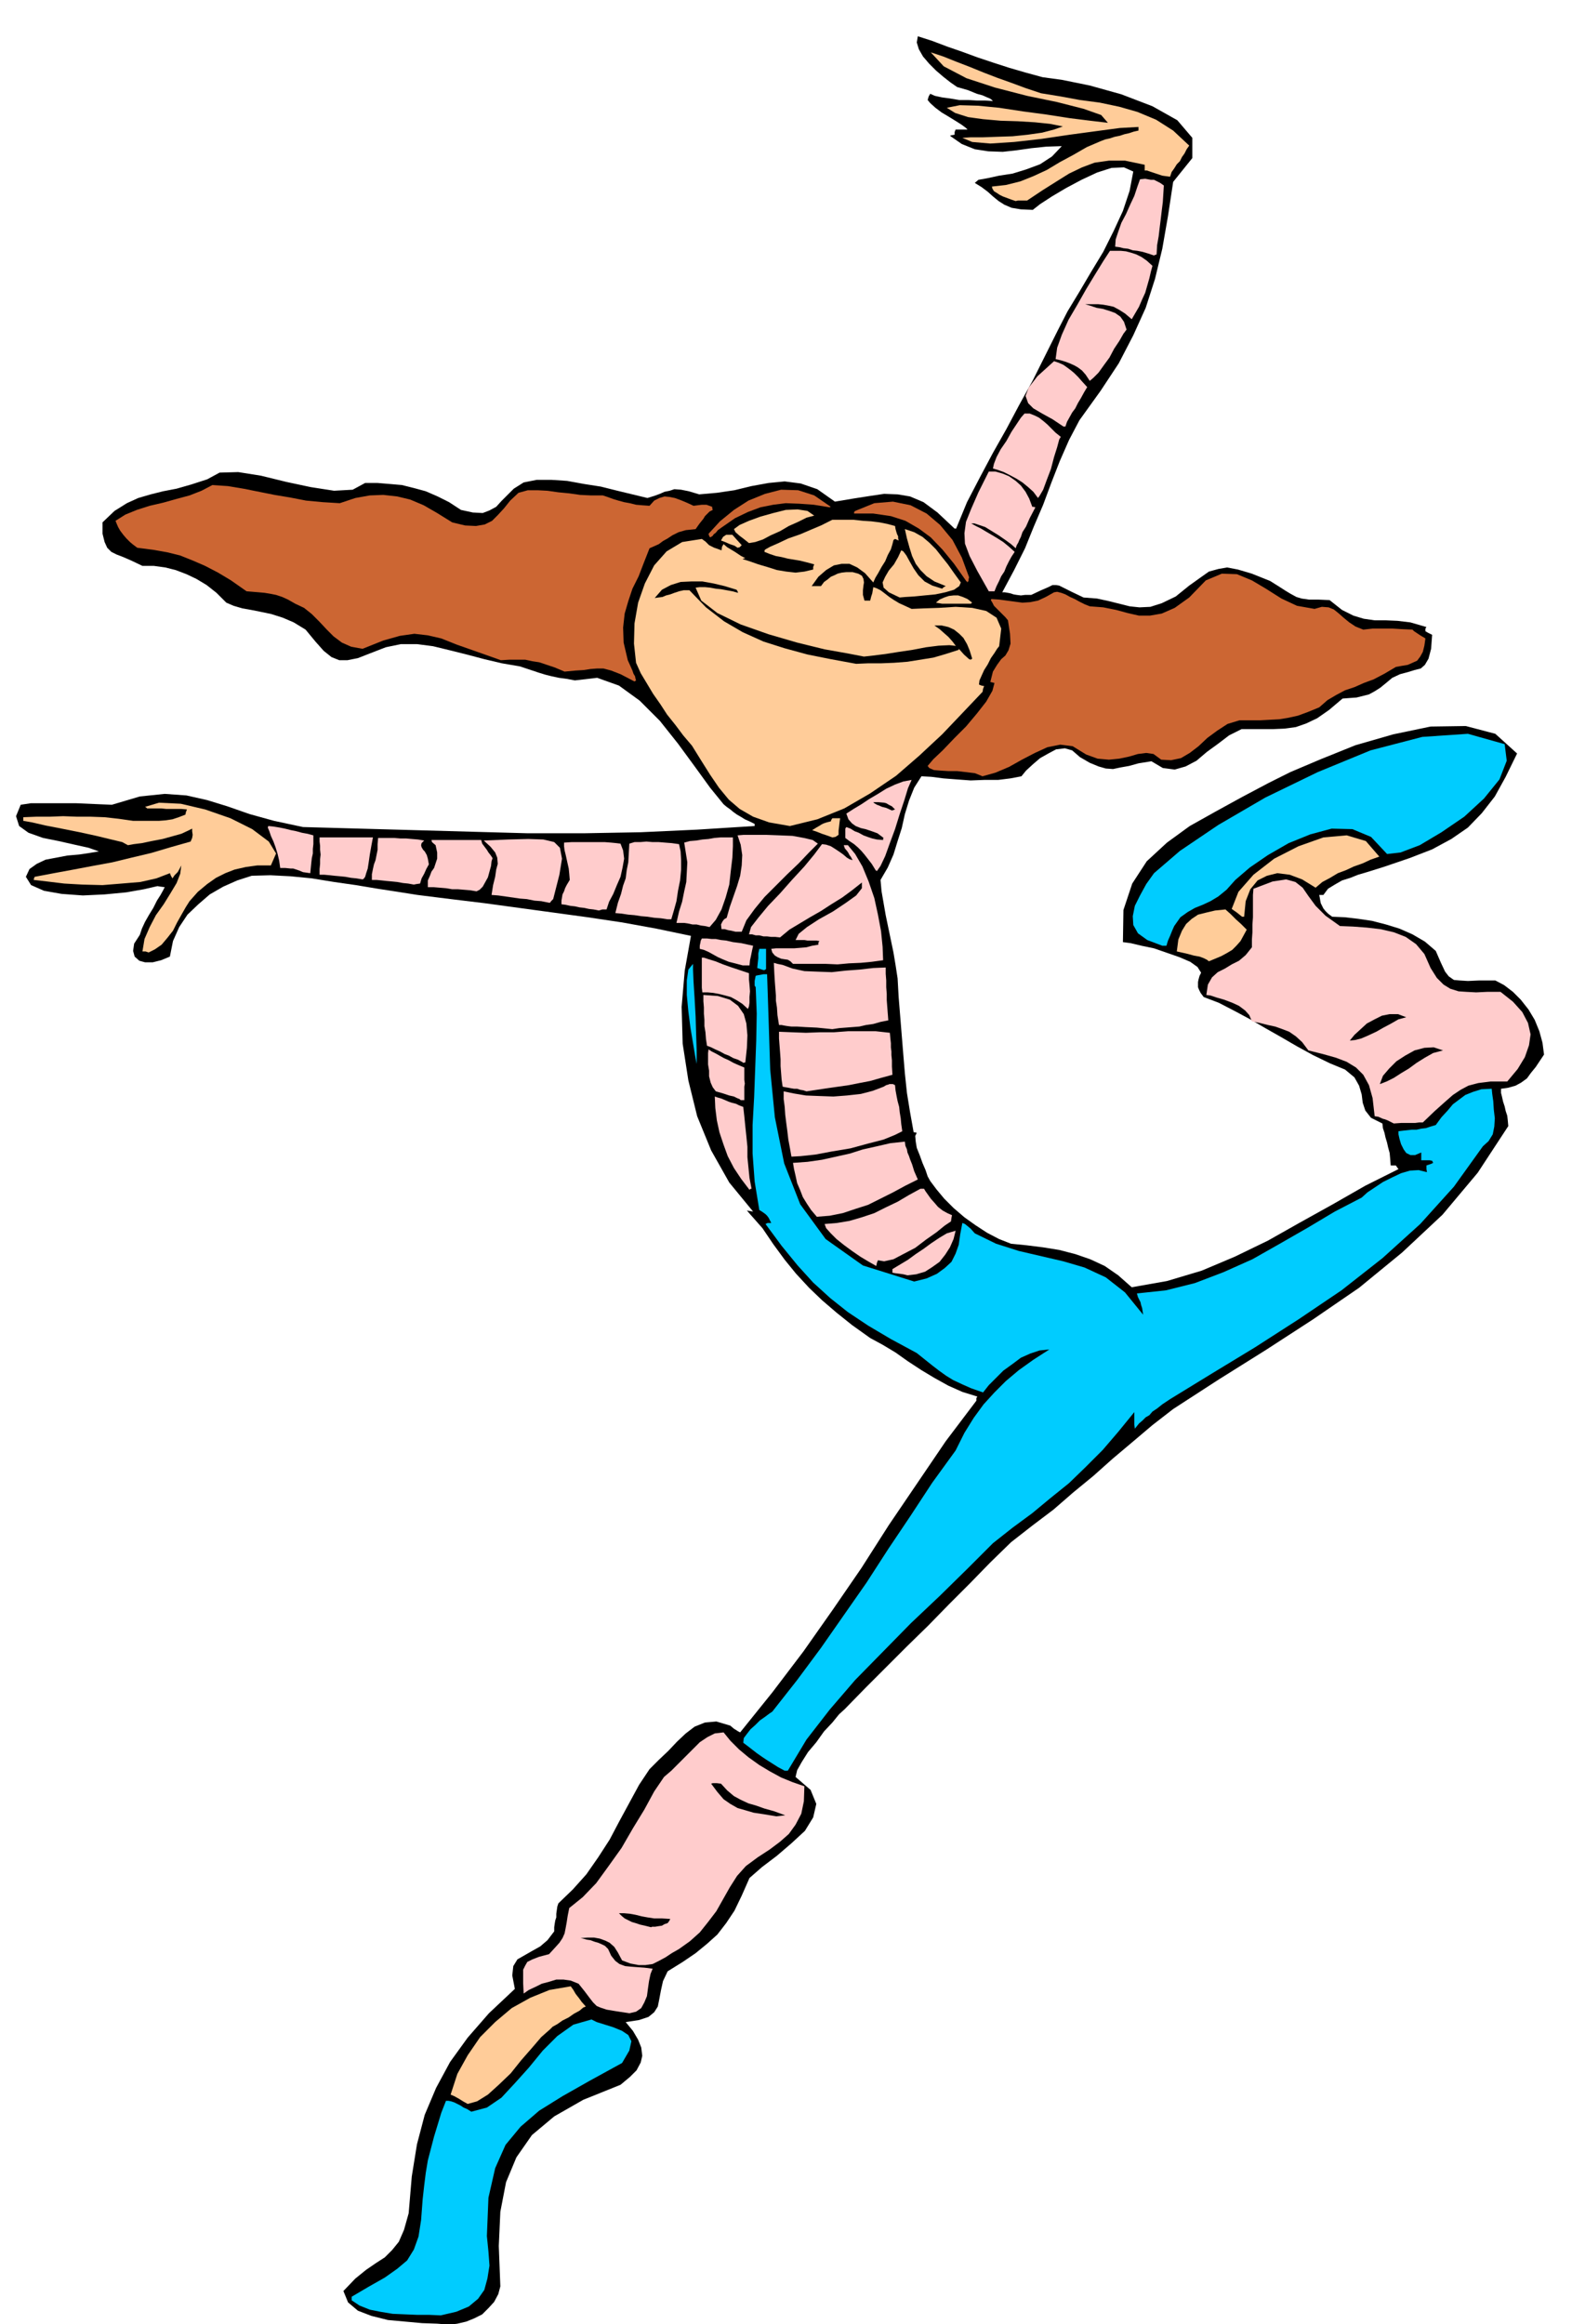 <svg xmlns="http://www.w3.org/2000/svg" fill-rule="evenodd" height="724.752" preserveAspectRatio="none" stroke-linecap="round" viewBox="0 0 3035 4485" width="490.455"><style>.brush1{fill:#000}.pen1{stroke:none}.brush2{fill:#0cf}.brush3{fill:#fc9}.brush4{fill:#fcc}.brush5{fill:#c63}</style><path class="pen1 brush1" d="m868 4486-24-2-29-1-33-3-33-3-32-8-26-10-19-16-9-22 23-24 21-17 19-13 17-11 14-14 13-16 10-23 9-32 6-71 10-62 15-57 22-52 27-50 34-47 41-47 50-47-5-26 2-18 8-13 14-8 14-8 16-9 14-12 13-17v-8l1-7 1-6 2-6v-7l1-7 1-7 2-6 28-27 26-29 23-33 22-34 19-36 19-35 19-35 20-30 18-18 18-17 17-18 17-16 17-13 20-8 22-2 27 8 7 6 5 3 3 2 4 2 62-77 60-79 57-81 55-80 53-83 55-81 55-81 59-78v-5l2-3-29-9-27-12-27-15-25-15-26-17-24-17-25-15-24-13-35-25-30-24-28-24-25-24-25-27-22-27-22-30-21-31-8-9-7-8-8-9-7-8 6 1 6 1-46-56-35-62-27-66-17-69-11-71-2-71 6-70 12-67-67-14-66-12-67-10-66-9-66-9-66-9-66-8-64-8-38-6-39-6-42-7-42-6-43-7-41-4-39-2-36 1-28 9-27 12-26 15-22 19-21 20-16 24-12 27-6 30-17 7-16 4h-15l-11-3-9-8-3-11 2-14 11-17 4-12 6-13 8-14 8-13 7-14 7-11 5-9 3-6-8-1-6-1-26 6-34 6-42 4-42 2-41-3-34-6-25-11-10-16 7-15 14-10 17-8 21-4 21-4 23-2 20-3 18-3-20-7-27-6-31-7-30-6-28-10-18-13-6-19 9-22 20-3h86l23 1 23 1 24 1 54-16 48-5 42 3 40 9 39 12 43 15 47 13 56 12 108 3 109 3 108 3 109 3h108l110-2 109-5 111-7v-4l-10-5-9-4-8-5-7-4-7-5-6-5-7-5-6-5-26-32-29-40-33-45-35-44-39-39-40-29-42-15-43 5-16-3-15-2-14-3-12-3-13-4-12-4-12-4-12-4-35-6-34-8-34-9-32-8-33-8-31-4h-31l-29 6-31 12-23 9-20 4h-16l-15-6-15-12-16-18-19-23-23-14-21-9-22-7-19-4-20-4-17-3-17-5-14-6-19-19-19-15-20-12-19-9-21-8-20-5-22-3h-22l-21-10-16-7-13-5-10-5-8-8-5-11-4-16v-22l23-22 24-15 22-10 24-7 24-6 26-5 28-8 31-10 24-13 36-1 44 7 49 12 47 10 45 7 36-2 24-13h24l24 2 23 2 24 6 22 6 23 10 22 11 23 15 23 5 19 1 13-5 13-7 10-11 11-11 13-13 19-12 25-5h29l30 2 33 6 32 5 32 8 29 7 29 7 13-4 11-4 9-4 10-2 9-3 13 1 15 3 20 6 34-3 34-5 33-8 33-6 31-3 31 4 32 11 34 24 36-6 32-5 27-4 26 1 24 4 26 11 27 20 33 31h3l21-51 25-48 25-47 26-46 25-47 26-47 24-48 24-48 19-37 23-38 23-39 23-38 20-40 18-39 13-39 7-37-18-8-24 1-28 9-30 14-30 16-27 16-23 15-14 11-23-1-18-3-14-6-11-7-11-9-10-9-12-9-13-8 7-6 17-3 23-5 26-4 26-8 27-10 23-15 19-20-30 1-29 3-28 4-27 3-28-1-26-4-25-10-23-16 3-1 6-1v-5l2-5h23l-3-3-8-6-11-7-13-8-15-9-12-9-10-9-5-6 2-7 3-5 9 4 14 3 15 2 18 3h17l17 1h16l15 1-2-2-1-1-3-2-5-2-9-4-11-3-17-7-21-6-13-9-14-11-14-12-13-13-12-14-8-14-4-13 2-12 28 9 29 11 29 10 30 11 30 10 31 10 31 9 33 9 37 5 54 11 61 17 60 23 48 27 29 34v39l-37 46-10 66-11 63-14 58-18 56-24 53-28 54-35 53-41 57-20 38-18 41-16 41-16 43-18 42-17 42-21 42-23 43h5l6 1 5 1 6 2 6 1 8 1 8-1h12l19-9 14-6 8-4h7l6 1 10 5 14 7 23 11 26 2 23 5 20 5 20 5 19 2 21-1 22-7 27-13 26-21 21-15 17-12 18-5 17-3 21 4 27 8 35 14 16 10 14 9 10 6 11 6 10 3 14 2h17l23 1 24 19 22 11 20 6 21 3h21l23 1 25 3 31 9-2 3v5l5 3 8 4-2 27-5 19-7 12-8 7-12 3-13 4-15 4-15 7-12 10-11 9-11 7-11 6-12 3-12 3-14 1-13 1-26 22-23 16-21 10-20 7-22 3-23 1h-60l-24 12-21 16-22 16-20 17-21 11-21 6-23-3-22-13-25 4-18 5-17 3-14 3-14-1-14-4-17-7-19-11-15-13-14-4-17 2-15 8-16 9-14 12-13 12-9 11-21 4-24 3h-27l-26 1-27-2-26-2-23-3-19-1-14 22-10 25-8 26-6 27-8 25-8 26-11 25-14 24 2 22 4 23 4 23 5 24 5 24 5 24 4 24 4 26 2 36 3 37 3 37 3 37 3 36 4 38 6 37 7 39h2l4 1-3 6 1 11 2 12 6 15 5 14 6 14 4 12 5 9 12 16 15 18 18 18 21 18 21 15 23 15 23 12 23 9 30 3 32 4 31 5 31 8 29 10 28 13 26 18 26 23 68-12 67-20 64-27 64-31 62-35 63-35 63-36 64-32-3-4-2-3h-10l-1-13-1-11-3-11-2-9-3-10-2-9-3-9-1-9-22-11-11-14-5-15-2-16-5-17-9-16-18-15-29-12-33-16-31-17-31-18-30-17-31-18-30-16-29-15-29-11-6-8-3-6-2-5v-10l1-5 2-7 3-6-7-11-14-10-21-9-23-8-26-9-24-5-21-5-15-2 1-62 17-51 28-43 39-36 44-32 50-28 51-28 51-27 42-21 59-25 67-27 73-21 72-15 68-1 57 15 42 38-22 45-21 38-25 32-27 28-32 22-37 20-44 17-50 17-16 5-16 5-17 5-15 6-16 5-14 8-13 8-9 12h-8l1 5 1 6 1 5 3 6 2 4 4 5 5 5 8 6 24 1 26 3 27 4 27 7 26 8 25 11 24 14 21 18 10 23 8 17 7 9 10 7 11 1 16 1 22-1h31l17 9 17 13 15 15 15 19 12 20 9 22 6 22 3 23-8 12-8 12-9 11-8 11-11 8-11 6-14 4-14 2v8l2 8 2 9 3 9 2 9 3 9 1 9 1 11-59 90-68 81-78 73-83 68-89 61-91 59-91 57-88 57-40 31-39 33-38 32-37 33-39 32-38 33-41 31-41 32-40 39-40 41-40 40-40 41-41 40-40 40-40 40-40 41-11 10-13 16-16 17-15 21-16 19-12 19-9 16-3 13 29 25 11 27-6 26-16 26-26 24-28 24-29 22-24 21-15 34-14 29-16 24-17 22-20 18-22 18-25 17-29 18-9 19-4 18-3 16-3 15-7 11-11 9-18 6-26 4 14 17 10 17 6 15 2 16-3 13-8 15-13 13-18 15-72 29-56 32-43 36-30 43-20 48-11 57-3 66 3 78-4 15-8 15-11 12-12 12-16 8-15 6-17 4-15 2z"/><path class="pen1 brush2" d="m851 4468-23-1h-23l-24-1-23-1-24-4-20-4-20-8-15-10v-7l34-20 30-17 24-17 19-16 13-21 9-25 5-32 3-40 3-27 3-24 4-24 6-23 6-23 7-23 7-23 9-23h5l5 1 6 2 6 3 6 3 6 4 7 3 8 5 30-8 28-19 26-28 27-30 27-33 28-28 31-22 35-10 10 5 16 5 16 5 17 7 12 8 6 12-4 18-14 24-62 34-53 30-45 28-36 31-29 35-20 45-13 57-3 74 3 30 2 27-4 25-6 22-12 17-18 15-24 10-30 7z"/><path class="pen1 brush3" d="m903 4060-9-5-8-5-9-5-7-3 13-40 20-36 24-35 29-29 32-27 36-20 37-15 41-7 5 7 4 7 3 4 4 5 5 7 8 9-5 2-7 6-11 6-10 7-12 6-10 7-9 5-5 5-17 15-18 21-21 24-20 25-23 22-21 19-21 13-18 5z"/><path class="pen1 brush4" d="m1215 3885-26-4-18-3-12-4-7-3-7-7-7-9-9-12-12-15-15-6-14-2h-14l-13 4-15 4-12 6-13 6-10 7-1-20v-26l4-8 4-7 10-5 13-5 19-5 11-12 9-10 6-9 4-9 2-10 2-11 2-13 3-15 26-21 26-27 24-33 25-35 22-38 22-36 19-35 19-28 14-12 14-14 14-14 14-14 13-13 15-10 14-7 17-2 13 16 17 17 18 15 21 15 20 12 22 12 22 9 23 8-1 29-5 24-11 21-13 18-17 15-20 15-23 15-23 17-17 19-14 22-13 23-13 23-16 21-16 20-19 17-21 15-14 8-12 8-13 7-12 6-14 2h-13l-16-3-16-6-8-15-7-11-9-8-8-4-11-4-11-2h-13l-13 1 5 1 7 2 7 1 8 3 7 2 7 3 6 3 6 6 6 13 8 10 8 6 11 4 10 1 13 1 14 1 16 2-4 10-3 14-2 14-2 15-5 12-6 11-10 7-13 3z"/><path class="pen1 brush1" d="m1257 3719-12-3-9-2-9-3-7-2-8-4-6-3-6-5-5-5h10l11 1 11 2 12 3 11 2 13 2h15l16 1-2 4-3 4-6 2-5 3-7 1-6 1h-6l-2 1zm242-214-24-4-20-3-17-5-14-4-14-8-13-9-12-14-12-16 3-1h8l8 1 12 13 13 11 13 7 15 7 14 4 17 6 18 5 22 8-8 1-9 1z"/><path class="pen1 brush2" d="m1515 3417-13-7-11-7-11-7-9-6-10-7-9-7-9-7-8-6 1-9 6-8 7-9 9-8 9-9 10-7 8-6 6-4 48-61 46-62 44-63 44-63 42-65 43-64 42-64 45-62 17-34 18-29 19-26 21-23 22-22 25-21 28-20 31-20-19 2-18 6-18 8-16 12-18 13-14 14-14 14-11 14-23-8-18-8-17-8-13-8-14-10-13-10-15-12-15-12-50-27-44-26-39-26-34-27-33-30-30-33-31-38-31-42 4-2h7l-3-6-2-4-3-4-3-3-7-5-5-3-9-55-4-54v-55l3-54 2-54 2-54 1-53-2-51-2-3v-9l1-5 1-5 4-1 6-1 5-1h7l3 90 3 94 9 92 18 89 31 79 49 67 72 51 99 31 24-6 20-9 15-11 13-12 8-16 6-17 3-21 4-21 5 2 5 4 6 5 8 9 41 20 44 14 43 10 43 10 41 12 41 19 37 29 35 43-1-7-1-6-2-6-1-5-5-10-2-7 56-6 56-14 55-21 56-25 53-30 54-31 52-31 52-27 11-10 15-10 15-10 18-9 17-8 17-5 17-1 16 4-1-6v-7l6-2 3-1 2-1 2-1-1-2-1-2-5-1h-16v-15l-12 5h-9l-8-4-5-7-5-10-3-10-2-9v-6l8-1 9-1 9-1h9l9-2 9-1 9-3 10-3 11-15 12-13 10-12 12-9 12-9 15-6 16-5 20-1 1 10 2 14 1 16 2 17-1 16-3 15-8 13-11 10-56 78-65 72-73 66-79 62-83 56-84 54-84 51-80 49-15 10-10 8-9 6-6 7-7 4-6 6-7 6-8 10-1-8v-24l-31 38-30 35-33 33-32 31-36 29-35 29-38 28-38 30-50 50-53 52-55 52-54 55-54 55-49 57-45 58-36 60h-6z"/><path class="pen1 brush4" d="m1752 2461-8-2-7-1-8-1-6-1v-7l15-9 15-9 15-11 15-10 15-11 15-10 15-9 17-5-4 16-7 16-9 14-11 14-14 10-14 9-17 5-17 2zm-62-19-14-8-15-9-16-11-15-11-15-12-11-11-9-10-3-8 24-2 24-4 24-7 24-8 22-11 23-11 22-13 22-12h7l3 5 5 7 5 7 8 9 6 7 9 7 9 5 9 4-1 5-1 7-12 8-16 13-20 14-21 16-23 12-19 10-18 4-12-2-2 5-1 5-1 1-1-1zm-113-94-11-13-8-12-8-13-5-13-6-14-3-14-3-13-2-12 28-2 28-4 27-6 27-6 25-8 27-6 26-6 28-3 1 8 3 7 1 6 3 7 2 6 4 10 4 13 7 16-24 12-24 13-24 12-24 12-25 8-24 8-25 5-25 2zm-130-52-16-21-14-21-12-23-8-22-8-24-5-23-3-24-1-22 6 2 7 2 7 3 7 3 6 2 8 2 6 3 8 3 2 18 2 20 2 19 2 20v20l2 20 2 20 4 21h-2l-2 2z"/><path class="pen1 brush1" d="m2705 2250-3-1-1-1v-8l3 1 4 1 1 2 1 5h-3l-2 1z"/><path class="pen1 brush4" d="m1528 2232-3-17-3-16-2-17-2-15-2-16-1-15-2-15v-15l19 4 24 4 25 1 28 1 26-2 27-3 23-6 21-8 5-3 4-1 2-1h7l4 2 1 10 2 11 2 10 3 11 1 10 2 12 1 11 2 14-14 7-22 9-31 8-33 9-36 6-32 6-28 3-18 1zm1163-64-6-3-6-3-5-2-4-1-9-4-7-1-4-35-7-25-11-20-14-14-18-11-21-8-25-7-28-7-12-16-12-11-13-9-13-5-14-5-14-3-16-4-15-3-5-12-8-9-12-9-13-6-16-6-14-4-12-4-8-1 3-20 8-14 11-10 14-7 13-8 14-7 13-11 12-15v-15l1-14v-15l1-14v-43l1-12 37-14 26-4 18 5 14 11 11 16 14 19 19 19 28 20 25 1 27 2 26 3 26 6 23 9 20 14 16 19 12 27 12 19 13 13 13 8 16 5 15 1 19 1 21-1h26l24 19 18 20 11 21 5 22-3 21-8 23-14 23-20 24h-32l-24 3-19 5-15 8-15 10-16 14-19 17-23 22h-7l-8 1h-27l-14 1zm-1261-45-2-2-5-2-6-3-9-2-12-4-14-4-6-8-4-9-3-12v-11l-2-12v-22l1-7 6 4 8 4 7 4 9 5 9 4 9 5 9 4 12 5v24l1 7-1 6v26h-7z"/><path class="pen1 brush4" d="m1557 2106-6-2-6-1-6-2h-6l-6-1-5-1-6-1-5-1-2-14-1-13-1-13v-13l-1-14-1-13-1-13v-13l25 1 27 1 27-1h27l27-2h54l27 3 1 11 1 9v8l1 8v7l1 10v12l1 16-22 6-21 6-21 4-20 4-21 3-21 3-20 3-20 3z"/><path class="pen1 brush1" d="m2664 2092 6-16 12-14 14-14 17-11 18-10 19-5 18-1 18 6-19 5-16 9-16 10-15 11-15 9-14 9-14 7-13 5z"/><path class="pen1 brush2" d="m1345 2053-3-16-4-24-5-30-4-31-3-32v-28l3-21 9-11v11l1 24 2 31 2 36 1 34 1 30v27z"/><path class="pen1 brush4" d="m1434 2050-9-5-9-3-9-5-8-3-9-5-9-4-8-4-8-3-2-13-1-13-2-12v-12l-1-12v-12l-1-12v-12l28 2 23 7 16 12 11 16 5 18 2 23-1 24-3 28-4 1-1-1z"/><path class="pen1 brush1" d="m2606 2008 9-11 12-11 12-11 15-8 14-7 15-3h16l16 6-15 4-14 8-15 8-14 8-15 7-14 6-12 3-10 1z"/><path class="pen1 brush4" d="m1607 1986-30-3-22-1-16-1h-11l-8-1-6-1-5-1h-5l-3-19-1-15-2-13v-10l-1-13-1-13-1-16-1-21 7 2 10 2 19 7 23 5 25 1 28 1 27-3 27-2 26-3 24-1v12l1 13v13l1 13v12l1 13 1 13 1 13-15 3-14 4-14 2-13 3-13 1-13 1-13 1-13 2zm-163-39-11-10-11-7-11-6-11-3-12-3-11-2-11-1h-10l-1-9v-58h4l9 3 13 4 15 6 14 5 15 5 12 4 9 3v12l1 10 1 13-1 11v11l-1 7-2 5z"/><path class="pen1 brush2" d="m1474 1872-6-2-6-2 1-10 1-9v-9l2-9h13v39l-3 2h-2z"/><path class="pen1 brush4" d="m1434 1863-15-4-12-3-12-5-9-4-9-5-9-5-9-4-8-2v-6l1-5 1-5 2-4h10l9 1h8l10 2 10 1 13 3 16 2 23 5-2 9-2 10-2 9-1 10h-13zm97-3-5-5-5-3-7-1-6-1-7-3-5-3-5-6-2-7 9-1h35l12-1 12-1 11-3 12-2v-4l2-3-6-1h-17l-6-1h-17l6-12 16-13 23-15 27-15 24-16 21-15 11-14v-11l-19 15-19 14-21 13-20 13-21 12-20 12-20 12-18 15-9-1h-8l-8-1h-7l-8-2h-7l-7-2h-6l4-14 14-18 19-23 23-24 23-26 24-26 19-23 15-20 8 1 9 3 8 5 9 6 7 5 7 6 5 3 6 2-3-6-3-4-2-4-2-3-5-6-2-6h8l14 17 14 24 12 29 11 32 7 32 6 32 3 30 1 26-22 3-21 2-23 1-22 2-23-1h-63z"/><path class="pen1 brush3" d="m2334 1855-4-3-6-3-8-3-11-2-15-4-18-4 3-23 7-17 8-13 11-10 12-8 16-4 17-4 20-2 10 9 10 10 10 9 11 11-6 11-6 11-8 9-8 8-10 6-11 6-12 5-12 5zm-2047-17-6-2h-6l4-24 10-23 12-23 15-21 13-21 12-20 7-18 2-16-3 6-4 7-6 6-4 6-3-5-2-5-26 10-31 7-36 3-37 3-39-1-35-2-33-4-26-3 1-4 1-2 37-7 38-7 37-7 38-7 37-9 38-9 37-11 39-11 3-7 1-6-1-7v-5l-8 4-13 6-18 5-18 5-21 4-19 4-16 2-11 2-11-6-21-5-29-7-32-7-35-7-31-6-26-6-17-3v-7l25-1h26l26-1 27 1h26l27 1 27 3 28 4h50l13-1 13-2 12-4 13-5 1-5 2-5-11-1h-29l-10-1h-27l-2-2-2-1 27-8 42 2 47 11 49 17 42 21 32 24 14 23-10 23h-26l-22 3-22 5-18 7-18 9-17 12-18 15-16 18-7 11-8 14-9 16-8 16-11 14-11 13-13 9-12 6z"/><path class="pen1 brush2" d="m2244 1825-29-11-18-13-9-16-1-17 4-20 10-20 12-22 15-21 50-43 74-50 91-53 101-49 102-42 100-26 88-6 71 20 4 32-14 36-30 37-38 35-44 30-42 25-37 14-26 3-31-33-36-15-40-1-41 11-42 17-40 23-35 24-28 24-17 19-16 13-15 9-15 7-15 6-14 8-14 10-12 17-4 9-4 10-4 9-3 10h-8z"/><path class="pen1 brush4" d="m1420 1798-8-2-6-1-7-2h-6l-1-9 3-6 3-4 5-3 6-21 7-20 7-20 6-20 3-20 1-20-3-20-6-18 12-1h43l26 1 25 1 22 4 17 4 10 7-17 17-20 21-22 21-22 22-22 22-19 23-16 22-9 22h-12z"/><path class="pen1 brush4" d="m1370 1789-9-2-8-1-8-2h-8l-9-2-7-1h-15l5-22 6-19 4-20 4-18 1-19 1-19-3-19-3-19 11-3 12-1 12-2 12-1 11-2 12-1h24v17l-1 22-3 25-3 27-7 25-8 23-11 20-12 14zm-81-15-13-2-13-1-13-2-12-1-13-2-12-1-13-2-12-1 5-20 6-17 4-16 5-14 2-16 3-15 1-18 1-18 10-3h11l12-1 12 1h12l12 1 13 1 14 2 3 14 1 17v18l-2 21-4 20-3 20-5 18-5 17h-7z"/><path class="pen1 brush3" d="m2398 1769-10-8-10-7 13-33 29-33 40-31 47-24 48-17 45-4 37 11 26 30-17 6-15 7-17 6-15 7-16 6-15 9-15 8-13 11-26-16-24-9-24-3-20 5-18 9-14 17-9 23-3 30h-4z"/><path class="pen1 brush4" d="m1156 1757-10-2-9-1-9-2-9-1-9-2-9-1-9-2-8-1v-7l1-6 1-6 3-6 2-6 3-6 3-5 3-5-1-12-1-10-2-9-2-9-2-9-2-8-1-8v-7l15-1h63l13 1 10 1 8 1 5 13 2 16-3 17-4 18-7 16-7 17-8 15-5 15h-8l-7 2zm-96-15-15-3-13-1-15-3-13-1-14-2-14-2-14-2-13-1 3-19 4-16 2-14 3-11-1-12-4-10-9-11-13-12 47-2 39-1 29 1 21 5 11 11 4 21-5 31-12 47-4 4-2 3h-2z"/><path class="pen1 brush4" d="m920 1720-12-2-12-1-12-1h-11l-12-2-12-1-12-1h-11v-13l4-9 3-8 5-7 3-9 3-9v-12l-3-14-7-6-1-4h96l2 7 6 8 3 4 3 5 4 5 4 6-2 6-1 9-3 11-3 11-5 9-5 9-6 6-6 3zm-121-13-11-2-10-1-11-2-10-1-11-1-9-1-10-1h-9v-11l2-10 2-9 3-8 2-10 2-10v-11l1-12h31l12 1h11l11 1 12 1 12 2-5 5-1 4 1 4 3 5 3 3 4 7 2 7 2 11-5 9-4 9-5 9-3 10-7 1-5 1zm-99-10-12-2-10-1-11-2-10-1-11-1-9-1-11-1h-9v-11l1-10v-9l1-9-1-9v-8l-1-8v-8h103l-3 16-3 17-2 14-2 13-3 9-2 7-3 4-2 1zm-115-14-7-3-6-2-6-2h-5l-10-1h-10l-2-14-3-13-4-13-4-11-5-11-3-9-3-7 1-3 10 1 12 2 10 2 12 3 10 2 11 3 11 2 11 3v17l-1 9v9l-2 9-1 9-1 10-1 10-7-1-7-1zm1106-3-8-13-7-9-7-9-6-7-7-7-7-6-9-6-8-6v-18l2-3 8 3 8 5 8 3 9 5 8 3 9 3 9 2 12 1v-3l1-1-12-9-11-4-12-4-9-2-10-4-7-5-7-8-4-11 14-9 15-9 15-10 17-10 16-10 17-8 16-6 16-3-7 16-7 23-9 27-9 29-10 27-9 25-9 19-7 10-1-1h-1z"/><path class="pen1 brush3" d="m1607 1616-11-4-9-3-10-4-9-3 8-5 7-4 3-2 4-2 6-2 8-2 1-3 2-3h15l-1 7-1 9-1 8v8l-6 4-6 1zm-82-22-40-7-31-11-26-15-21-18-19-23-17-25-17-27-18-29-17-20-15-20-16-20-13-20-14-20-12-20-12-20-9-20-4-37 1-39 7-40 13-37 18-35 24-27 30-18 38-6 7 5 7 7 4 2 6 3 6 2 8 3 1-7 3-5 7 6 10 6 5 3 6 4 6 4 8 4-4 1-1 1 13 4 17 6 17 5 19 6 18 3 18 2 17-2 17-4v-5l2-5-15-4-12-3-12-2-12-2-12-3-11-2-12-4-10-4v-3l2-2 9-5 16-7 19-9 23-8 21-9 19-8 14-7 8-4h41l18 2 16 1 16 2 15 3 15 4 1 6 2 7 1 3 2 4v4l1 4-7-3-3 2-2 8-3 10-6 11-5 12-7 11-6 11-6 10-4 9-16-18-15-11-15-7h-15l-15 3-15 9-15 13-13 18h18l6-8 7-5 6-5 7-3 6-3 8-2 9-1h12l11 3 7 4 3 6 1 7-1 6-1 9v9l3 11h11l2-8 2-6 1-6 1-6 6 2 8 4 8 6 9 7 9 6 10 6 11 5 13 6 23-1 30-1 32-2 32 2 27 6 20 13 9 21-4 34-4 5-5 8-7 10-6 12-7 11-5 11-4 9-1 8 5 2 5 1-2 5-1 6-38 40-40 42-44 41-45 39-50 34-50 29-52 21-53 13z"/><path class="pen1 brush1" d="m1722 1564-11-5-8-2-7-3-3-1-5-3-2-2h10l11 1 4 1 5 3 6 3 6 6-3 1-3 1z"/><path class="pen1 brush5" d="m1897 1498-15-6-17-2-17-2h-17l-16-1-12-1-9-4-3-4 11-13 18-17 22-23 23-23 21-25 18-23 12-21 4-15-4-1-4-1 5-20 8-13 8-11 8-7 6-10 4-13-1-19-4-26-5-6-5-5-6-6-5-5-6-6-3-6-3-5 1-2 15 1 15 2 15 2 15 2 15-1 15-3 15-7 16-9 6-1 8 2 8 3 9 5 9 4 9 5 10 5 10 4 26 2 25 5 22 6 22 5h21l23-4 25-11 28-20 32-33 31-13 29 1 29 12 27 16 30 19 30 14 34 6 14-4 13 1 10 4 10 8 9 8 11 9 12 8 15 6 9-1 9-1h39l16 1 22 1 3 3 6 4 6 4 10 6-2 14-3 12-5 9-6 8-9 4-9 4-12 2-11 2-22 13-21 11-19 7-18 8-18 6-17 9-17 10-16 14-22 9-19 7-18 4-18 3-19 1-18 1h-40l-23 7-20 13-19 14-17 16-17 13-17 10-19 4-19-1-15-11-14-2-16 2-17 5-19 4-20 2-22-2-22-8-26-16-24-3-25 5-24 11-25 13-25 14-26 11-25 7zm-674-184-25-13-18-7-15-4h-12l-13 1-13 2-16 1-21 2-19-8-15-5-15-5-13-2-14-3h-30l-17 1-48-17-37-13-30-12-26-6-26-3-28 4-32 9-40 16-22-4-18-8-16-12-13-13-15-16-14-14-15-12-17-8-14-8-11-5-12-4-10-2-12-2-11-1-12-1-12-1-30-21-25-15-25-13-23-10-25-10-24-6-28-5-31-4-8-6-6-5-7-7-6-7-6-8-4-7-3-7-2-5 19-12 22-9 25-8 26-6 25-7 26-7 23-9 21-11 30 2 30 5 30 6 30 6 30 5 31 6 32 3 33 2 30-10 28-5 26-1 27 3 25 6 26 11 26 15 29 18 25 6 21 1 17-3 14-7 11-11 12-13 12-15 16-15 18-5h19l19 1 21 3 21 2 21 3 21 1h23l9 3 11 4 10 3 11 3 11 2 12 3 12 1 14 1 9-10 10-5 10-3 10 1 10 2 11 4 12 5 13 6 8-1 8-1h9l11 4v2l1 4-6 3-5 5-4 4-3 5-8 10-7 10-19 2-14 4-12 6-9 6-9 5-8 6-9 4-9 4-11 28-10 26-12 24-8 24-7 24-3 27 1 29 8 34 5 11 4 9 2 6 3 5 1 5 1 3-3 2-2-1z"/><path class="pen1 brush1" d="m1653 1281-49-9-45-9-44-12-41-13-40-18-36-21-35-27-32-33h-11l-9 2-9 3-8 3-8 2-7 3-8 1-7 1 14-16 17-9 19-6 21-1h21l22 4 21 5 23 7 2 3 1 3-11-3-11-2-11-2-10-1-11-2-10-1h-10l-8 1 11 25 31 24 45 22 54 19 55 16 53 13 45 8 31 6 18-2 24-3 25-4 27-4 26-5 24-3 21-1 18 2v7l-25 8-24 7-25 4-25 4-26 2-25 1h-25l-23 1z"/><path class="pen1 brush1" d="m1871 1272-10-9-8-9-8-8-6-8-8-9-8-7-9-8-10-7h14l13 3 11 5 10 8 8 8 7 12 5 12 5 16-3 2-3-1z"/><path class="pen1 brush3" d="m1819 1165-6-1-6-1 7-6 9-4 9-3 9-1h9l9 3 9 4 9 7-2 1v1h-56zm-82-12-21-10-10-9-2-10 5-11 7-12 10-12 8-14 6-13 4 2 6 8 6 11 8 14 9 13 12 12 15 8 19 6 3-3 4-2-22-9-15-10-12-12-9-12-7-15-5-16-5-18-4-18 18 6 16 9 13 11 13 13 11 14 12 15 12 17 13 18-3 7-10 7-17 5-19 4-21 2-20 2-17 1-11 1z"/><path class="pen1 brush4" d="m1909 1141-22-39-15-29-9-24-1-20 3-22 10-25 14-32 20-40h13l14 4 12 5 13 9 10 9 9 12 7 13 6 16h2l4 1-11 21-7 16-7 11-3 9-3 6-2 5-3 5-2 6-9-8-11-8-13-9-13-8-13-8-12-4-9-3h-6l9 5 10 5 10 6 12 7 10 6 11 7 11 9 11 10-6 9-5 9-5 10-4 10-6 9-4 9-5 10-4 10h-11z"/><path class="pen1 brush5" d="m1866 1122-24-34-22-27-23-24-23-17-26-15-28-9-34-5h-37v-3l2-2 37-15 36-3 34 7 31 16 26 22 24 29 18 34 14 38-1 4v3l-1 1-1 2-1-2h-1z"/><path class="pen1 brush3" d="m1424 1057-6-4-9-3-9-4-8-3 4-7 6-4h12l8 9 10 11-4 4-4 1zm22-9-10-8-8-6-8-7-3-6 11-8 18-8 22-8 25-7 24-6 23-1 19 3 13 9-15 4-16 8-18 8-17 10-18 8-15 8-15 5-12 2z"/><path class="pen1 brush5" d="m1371 1037-2-3-1-4 22-24 27-22 28-18 32-13 31-8 33 1 31 10 32 22h-1l-1 1-31-5-28-2-26-1-24 3-25 5-24 9-25 12-26 18-7 5-4 5-4 3-2 3-3 2-2 1z"/><path class="pen1 brush4" d="m2004 961-9-12-10-9-11-9-11-7-13-7-12-6-11-4-10-3 2-9 5-13 8-15 11-16 10-18 10-15 8-12 7-8h10l10 4 8 4 9 7 7 6 8 8 8 8 10 8-3 5-4 15-6 19-6 23-8 21-7 19-7 12-3 4zm49-138-21-14-20-11-17-10-10-10-5-14 6-16 17-22 32-29 9 3 9 4 7 5 8 6 6 5 8 8 7 8 10 11-6 10-6 11-6 10-5 10-6 8-5 9-5 9-3 9h-4zm51-88-8-12-7-8-8-6-7-4-9-4-8-3-10-3-9-2 3-22 9-25 13-29 17-29 17-30 17-28 16-26 13-20h21l10 1 11 3 9 3 10 5 10 7 11 10-3 11-3 13-4 14-4 14-6 13-6 14-7 12-7 12-13-11-11-7-11-6-9-2-11-2-10-1h-25l10 3 12 4 12 2 13 4 11 4 10 7 7 10 5 15-6 8-8 14-10 15-9 17-11 15-10 14-10 10-7 6zm124-242-12-4-10-3-10-2-9-1-9-3-9-1-8-2-8-1 1-14 5-15 6-17 9-17 8-18 8-17 6-18 5-14 10-1 11 2h6l6 3 6 3 7 5-1 16-1 16-2 16-2 17-2 16-2 17-3 17-1 18-3 1-2 1z"/><path class="pen1 brush3" d="m1961 388-9-3-8-3-8-3-6-3-6-4-5-3-3-5-1-4 27-3 28-7 25-10 26-12 25-15 26-14 26-15 28-12 8-3 9-2 9-3 10-2 9-3 9-2 9-3 9-2v-7l-36 2-45 6-52 7-54 8-53 6-46 3-35-3-19-8 16-1h23l28-1 30-1 29-3 28-4 23-6 17-6-25-5-29-3-33-2-33-1-34-3-29-4-25-8-16-10 25-5 35 1 41 4 46 7 45 6 45 7 40 5 34 4-13-15-34-12-51-13-58-12-62-16-55-18-44-23-25-27 24 8 25 10 26 10 27 11 26 10 28 10 27 10 30 10 37 6 38 7 38 5 38 8 35 10 36 15 33 21 31 29-5 7-4 8-5 7-4 8-6 6-5 8-5 7-3 9-8-1-7-1-6-2-6-2-6-2-6-2-6-2h-4v-11l-38-8h-31l-28 4-24 9-25 12-24 15-27 17-30 20h-18l-4 1z"/></svg>
